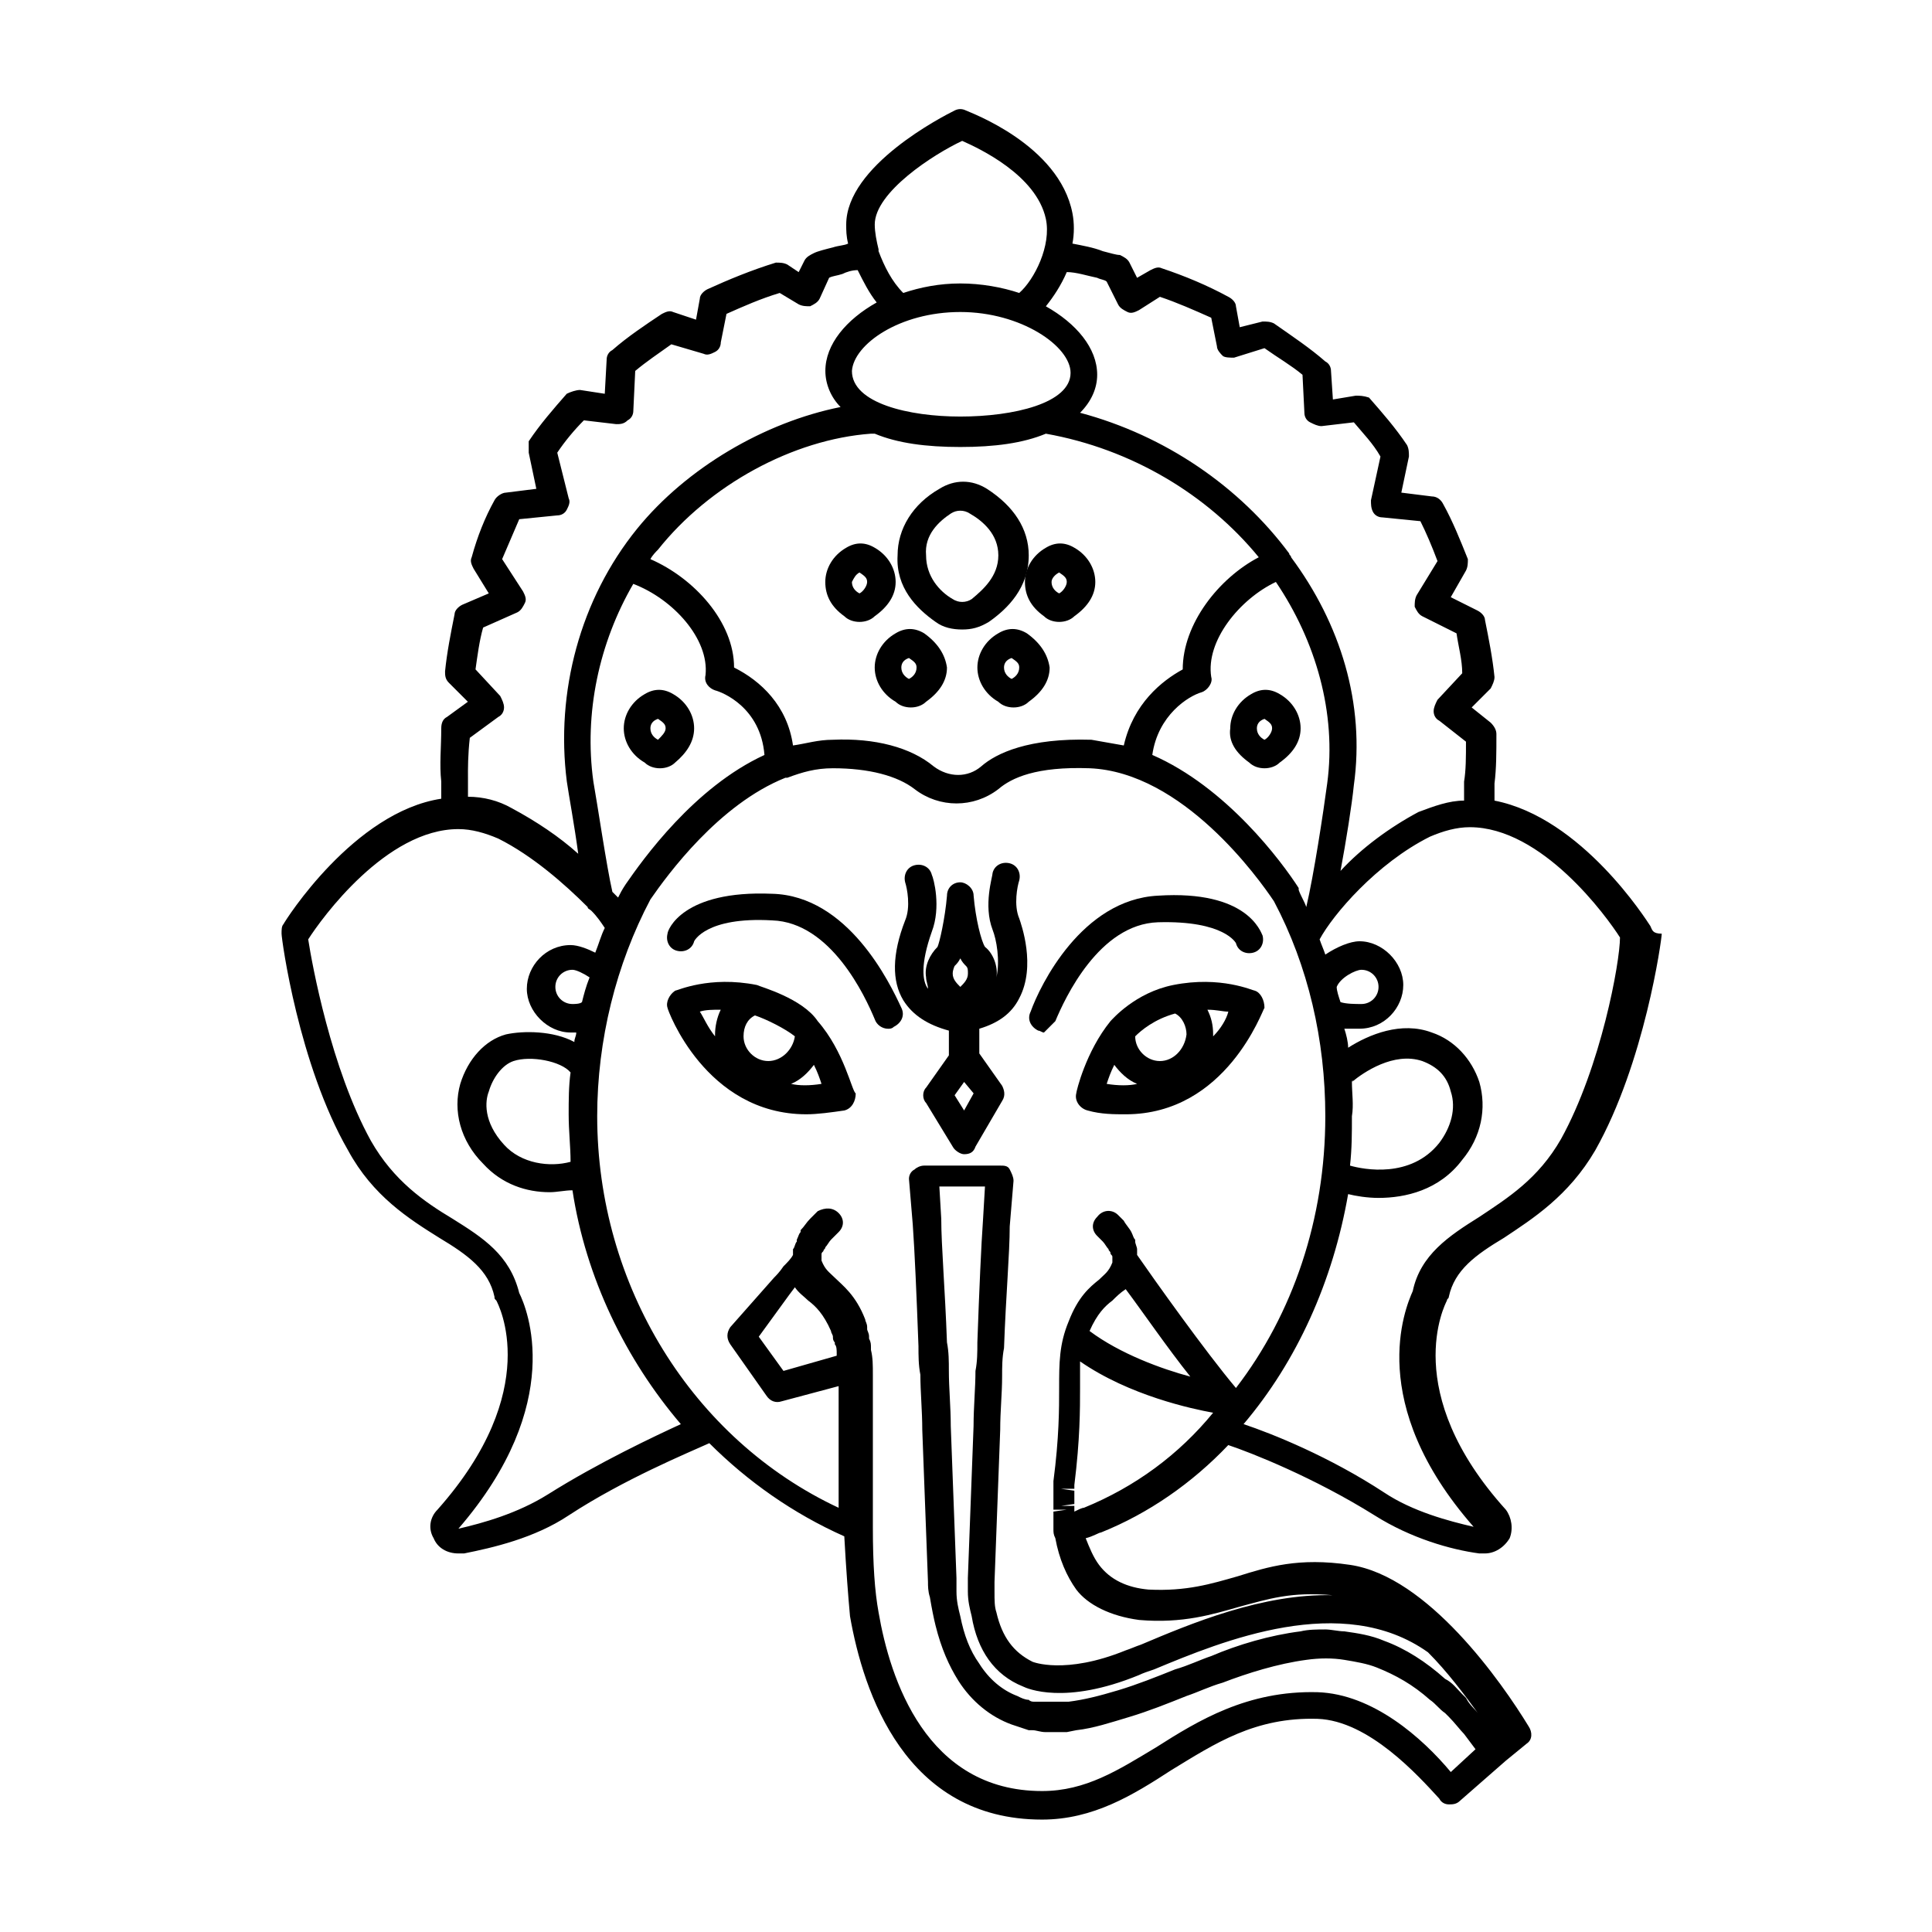 <?xml version="1.0" encoding="UTF-8"?>
<!-- Uploaded to: SVG Repo, www.svgrepo.com, Generator: SVG Repo Mixer Tools -->
<svg fill="#000000" width="800px" height="800px" version="1.1" viewBox="144 144 512 512" xmlns="http://www.w3.org/2000/svg">
 <g>
  <path d="m327.95 337.02c0-3.527-2.016-7.055-5.543-9.07-2.519-1.512-5.039-1.512-7.559 0-3.527 2.016-5.543 5.543-5.543 9.07 0 3.527 2.016 7.055 5.543 9.07 1.008 1.008 2.519 1.512 4.031 1.512 1.512 0 3.023-0.504 4.031-1.512 3.023-2.523 5.039-5.543 5.039-9.07zm-9.57 3.023c-1.008-0.504-2.016-1.512-2.016-3.023 0-1.008 0.504-2.016 2.016-2.519 1.512 1.008 2.016 1.512 2.016 2.519 0 1.008-1.008 2.016-2.016 3.023z"/>
  <path d="m367.75 307.3c1.008 1.008 2.519 1.512 4.031 1.512 1.512 0 3.023-0.504 4.031-1.512 3.527-2.519 5.543-5.543 5.543-9.07 0-3.527-2.016-7.055-5.543-9.07-2.519-1.512-5.039-1.512-7.559 0-3.527 2.016-5.543 5.543-5.543 9.07 0 3.527 1.512 6.551 5.039 9.07zm4.031-11.586c1.512 1.008 2.016 1.512 2.016 2.519 0 1.008-1.008 2.519-2.016 3.023-1.008-0.504-2.016-1.512-2.016-3.023 0.504-1.008 1.008-2.016 2.016-2.519z"/>
  <path d="m388.91 311.83c-2.519-1.512-5.039-1.512-7.559 0-3.527 2.016-5.543 5.543-5.543 9.07s2.016 7.055 5.543 9.07c1.008 1.008 2.519 1.512 4.031 1.512s3.023-0.504 4.031-1.512c3.527-2.519 5.543-5.543 5.543-9.07-0.504-3.527-2.519-6.551-6.047-9.07zm-4.031 12.09c-1.008-0.504-2.016-1.512-2.016-3.023 0-1.008 0.504-2.016 2.016-2.519 1.512 1.008 2.016 1.512 2.016 2.519 0 1.512-1.008 2.519-2.016 3.023z"/>
  <path d="m416.12 311.83c-2.519-1.512-5.039-1.512-7.559 0-3.527 2.016-5.543 5.543-5.543 9.07s2.016 7.055 5.543 9.07c1.008 1.008 2.519 1.512 4.031 1.512s3.023-0.504 4.031-1.512c3.527-2.519 5.543-5.543 5.543-9.07-0.504-3.527-2.519-6.551-6.047-9.07zm-4.031 12.09c-1.008-0.504-2.016-1.512-2.016-3.023 0-1.008 0.504-2.016 2.016-2.519 1.512 1.008 2.016 1.512 2.016 2.519 0 1.512-1.008 2.519-2.016 3.023z"/>
  <path d="m391.94 308.81c2.016 1.512 4.535 2.016 7.055 2.016 2.519 0 4.535-0.504 7.055-2.016 5.039-3.527 10.578-9.07 10.578-17.633 0-7.055-4.031-13.098-11.082-17.633-4.031-2.519-8.566-2.519-12.594 0-7.055 4.031-11.082 10.578-11.082 17.633-0.508 8.566 5.031 14.105 10.07 17.633zm4.031-28.715c1.512-1.008 3.527-1.008 5.039 0 3.527 2.016 7.559 5.543 7.559 11.082 0 5.543-4.031 9.07-7.055 11.586-1.512 1.008-3.527 1.008-5.039 0-3.527-2.016-7.055-6.047-7.055-11.586-0.504-5.543 3.527-9.07 6.551-11.082z"/>
  <path d="m420.66 307.3c1.008 1.008 2.519 1.512 4.031 1.512s3.023-0.504 4.031-1.512c3.527-2.519 5.543-5.543 5.543-9.07 0-3.527-2.016-7.055-5.543-9.07-2.519-1.512-5.039-1.512-7.559 0-3.527 2.016-5.543 5.543-5.543 9.07 0 3.527 1.512 6.551 5.039 9.07zm4.027-11.586c1.512 1.008 2.016 1.512 2.016 2.519 0 1.008-1.008 2.519-2.016 3.023-1.008-0.504-2.016-1.512-2.016-3.023 0.004-1.008 1.008-2.016 2.016-2.519z"/>
  <path d="m475.07 346.09c1.008 1.008 2.519 1.512 4.031 1.512 1.512 0 3.023-0.504 4.031-1.512 3.527-2.519 5.543-5.543 5.543-9.07 0-3.527-2.016-7.055-5.543-9.07-2.519-1.512-5.039-1.512-7.559 0-3.527 2.016-5.543 5.543-5.543 9.07-0.504 3.531 1.512 6.551 5.039 9.07zm4.031-11.586c1.512 1.008 2.016 1.512 2.016 2.519 0 1.008-1.008 2.519-2.016 3.023-1.008-0.504-2.016-1.512-2.016-3.023 0-1.008 0.504-2.016 2.016-2.519z"/>
  <path d="m581.37 389.42c-1.008-1.512-18.137-28.719-41.312-33.25v-1.008-3.527c0.504-4.031 0.504-8.062 0.504-13.098 0-1.008-0.504-2.016-1.512-3.023l-5.039-4.031 5.039-5.039c0.504-1.008 1.008-2.016 1.008-3.023-0.504-5.039-1.512-10.078-2.519-15.113 0-1.008-1.008-2.016-2.016-2.519l-7.055-3.527 4.031-7.055c0.504-1.008 0.504-2.016 0.504-3.023-2.016-5.039-4.031-10.078-6.551-14.609-0.504-1.008-1.512-2.016-3.023-2.016l-8.062-1.008 2.016-9.574c0-1.008 0-2.016-0.504-3.023-3.023-4.535-6.551-8.566-10.078-12.594-1.508-0.5-2.516-0.5-3.519-0.5l-6.047 1.008-0.504-7.559c0-1.008-0.504-2.016-1.512-2.519-4.031-3.527-8.566-6.551-13.602-10.078-1.008-0.504-2.016-0.504-3.023-0.504l-6.047 1.512-1.008-5.543c0-1.008-1.008-2.016-2.016-2.519-5.543-3.023-11.586-5.543-17.633-7.559-1.008-0.504-2.016 0-3.023 0.504l-3.527 2.023-2.016-4.031c-0.504-1.008-1.512-1.512-2.519-2.016-1.008 0-2.519-0.504-4.535-1.008-2.519-1.008-5.543-1.512-8.062-2.016 0.504-2.519 0.504-5.543 0-8.062-3.523-18.137-27.199-26.699-28.207-27.203s-2.016-0.504-3.023 0c-3.023 1.512-28.719 14.609-28.719 30.23 0 1.512 0 3.023 0.504 5.039-1.008 0.504-2.519 0.504-4.031 1.008-2.016 0.504-4.031 1.008-5.039 1.512-1.008 0.504-2.016 1.008-2.519 2.016l-1.512 3.023-3.023-2.016c-1.008-0.504-2.016-0.504-3.023-0.504-6.551 2.016-12.594 4.535-18.137 7.055-1.008 0.504-2.016 1.512-2.016 2.519l-1.008 5.543-6.047-2.016c-1.008-0.504-2.016 0-3.023 0.504-4.535 3.023-9.07 6.047-13.098 9.574-1.008 0.504-1.512 1.512-1.512 2.519l-0.5 9.059-6.551-1.008c-1.008 0-2.519 0.504-3.527 1.008-3.527 4.031-7.055 8.062-10.078 12.594 0.004 1.008 0.004 2.016 0.004 3.023l2.016 9.574-8.062 1.008c-1.008 0-2.519 1.008-3.023 2.016-2.519 4.535-4.535 9.574-6.047 15.113-0.504 1.008 0 2.016 0.504 3.023l4.031 6.551-7.055 3.023c-1.008 0.504-2.016 1.512-2.016 2.519-1.008 5.039-2.016 10.078-2.519 15.113 0 1.008 0 2.016 1.008 3.023l5.039 5.039-5.543 4.031c-1.008 0.504-1.512 1.512-1.512 3.023 0 5.039-0.504 9.574 0 14.105v3.527 1.008c-23.176 3.527-41.312 32.242-41.816 33.25-0.504 0.504-0.504 1.512-0.504 2.519 0 1.512 4.535 34.762 17.633 57.434 6.551 12.09 16.121 18.137 24.184 23.176 7.559 4.535 13.098 8.566 14.609 15.617 0 0.504 0 0.504 0.504 1.008 0.504 1.008 12.594 23.68-15.617 55.418-2.016 2.016-2.519 5.039-1.008 7.559 1.008 2.519 3.527 4.031 6.551 4.031h1.512c7.559-1.512 18.641-4.031 27.711-10.078 14.609-9.574 31.738-16.625 37.281-19.145 10.078 10.078 22.168 18.641 35.77 24.688 0.504 9.07 1.008 15.617 1.512 21.16 3.527 20.152 14.609 53.906 50.883 53.906 13.602 0 24.184-6.551 34.258-13.098 11.586-7.055 22.168-14.105 38.793-13.602 13.602 0.504 26.703 15.113 32.242 21.16 0.504 1.008 1.512 1.512 2.519 1.512 1.008 0 2.016 0 3.023-1.008l12.09-10.578 5.543-4.535c1.512-1.008 1.512-3.023 0.504-4.535-7.055-11.586-26.703-39.801-47.359-42.824-13.602-2.016-21.664 0.504-29.727 3.023-7.055 2.016-13.602 4.031-23.68 3.527-5.543-0.504-10.078-2.519-13.098-6.551-1.512-2.016-2.519-4.535-3.527-7.055 2.016-0.504 3.527-1.512 4.031-1.512 12.594-5.039 24.184-13.098 33.754-23.176 6.047 2.016 22.672 8.566 38.793 18.641 9.574 6.047 20.152 9.07 27.711 10.078h1.512c2.519 0 5.039-1.512 6.551-4.031 1.008-2.519 0.504-5.543-1.008-7.559-28.215-31.234-16.121-54.41-15.617-55.418 0-0.504 0.504-0.504 0.504-1.008 1.512-7.055 7.055-11.082 14.609-15.617 7.559-5.039 17.129-11.082 24.184-23.176 13.098-23.176 17.633-55.922 17.633-57.434-2.508-0.004-2.508-1.012-3.012-2.019zm-146.61-171.8c1.008 0.504 2.016 0.504 2.519 1.008l3.023 6.047c0.504 1.008 1.512 1.512 2.519 2.016 1.008 0.504 2.016 0 3.023-0.504l5.543-3.527c4.535 1.512 9.07 3.527 13.602 5.543l1.512 7.559c0 1.008 1.008 2.016 1.512 2.519s2.016 0.504 3.023 0.504l8.062-2.519c3.527 2.519 7.055 4.535 10.078 7.055l0.504 10.078c0 1.008 0.504 2.016 1.512 2.519 1.008 0.504 2.016 1.008 3.023 1.008l8.566-1.008c2.519 3.023 5.039 5.543 7.055 9.07l-2.519 11.586c0 1.008 0 2.016 0.504 3.023 0.504 1.008 1.512 1.512 2.519 1.512l10.078 1.008c1.512 3.023 3.023 6.551 4.535 10.578l-5.543 9.07c-0.504 1.008-0.504 2.016-0.504 3.023 0.504 1.008 1.008 2.016 2.016 2.519l9.07 4.535c0.504 3.527 1.512 7.055 1.512 10.578l-6.566 7.043c-0.504 1.008-1.008 2.016-1.008 3.023 0 1.008 0.504 2.016 1.512 2.519l7.055 5.543c0 4.031 0 7.559-0.504 10.578v4.535 0.504c-4.031 0-8.062 1.512-12.09 3.023-7.559 4.031-15.113 9.574-20.656 15.617 1.512-8.062 3.023-17.633 3.527-22.672 3.023-21.664-3.527-42.824-16.625-60.457 0-0.504-0.504-0.504-0.504-1.008-13.098-17.633-32.746-31.234-55.418-37.281 3.023-3.023 4.535-6.551 4.535-10.078 0-7.055-5.543-13.602-13.602-18.137 2.016-2.519 4.031-5.543 5.543-9.07 2.512 0.004 5.535 1.012 8.055 1.516zm63.48 187.92c1.008-2.519 5.039-4.535 6.551-4.535 2.519 0 4.535 2.016 4.535 4.535 0 2.519-2.016 4.535-4.535 4.535-1.512 0-4.031 0-5.543-0.504-0.504-1.512-1.008-3.023-1.008-4.031zm4.031 25.191c0-0.504 0.504-0.504 0 0 3.023-2.519 11.082-8.062 18.641-5.543 4.031 1.512 6.551 4.031 7.559 8.062 1.512 4.535 0 9.574-3.023 13.602-7.559 9.574-20.152 7.055-23.68 6.047 0.504-4.535 0.504-8.566 0.504-13.098 0.504-3.023 0-6.047 0-9.07zm-204.04-21.16c-0.504 0.504-2.016 0.504-2.519 0.504-2.519 0-4.535-2.016-4.535-4.535 0-2.519 2.016-4.535 4.535-4.535 1.008 0 3.023 1.008 4.535 2.016-1.008 2.519-1.512 4.535-2.016 6.551zm-3.023 42.32c-5.543 1.512-13.098 0.504-17.633-4.535-5.543-6.047-5.039-11.586-4.031-14.105 1.008-3.527 3.527-7.055 6.551-8.062 4.535-1.512 12.594 0 15.113 3.023-0.504 3.527-0.504 7.559-0.504 11.082 0 4.535 0.504 8.566 0.504 12.598zm14.609-73.555v0c-1.008 1.512-1.512 2.519-2.016 3.527l-1.512-1.512c-1.512-6.551-4.031-23.68-5.039-29.223-2.519-18.137 1.512-36.777 10.578-52.395 10.578 4.031 20.152 14.609 19.145 24.184-0.504 2.016 1.008 3.527 2.519 4.031 2.016 0.504 12.09 4.535 13.098 17.129-18.637 8.562-32.238 27.707-36.773 34.258zm44.336-36.781c-1.512-10.578-8.566-17.129-15.617-20.656 0-12.09-10.578-23.68-22.168-28.719 0.504-1.008 1.512-2.016 2.016-2.519 13.602-17.129 35.77-29.223 56.426-30.73h1.008c6.047 2.519 13.602 3.527 22.672 3.527 9.07 0 16.625-1.008 22.672-3.527 22.672 4.031 42.824 16.121 56.426 32.746-10.578 5.543-20.152 17.633-20.152 29.727-5.543 3.023-13.098 9.07-15.617 20.152-3.023-0.504-5.543-1.008-8.566-1.512-16.625-0.504-25.191 3.527-29.223 7.055-3.527 3.023-8.566 3.023-12.594 0-6.047-5.039-15.617-7.559-26.703-7.055-4.027 0.004-7.051 1.012-10.578 1.512zm44.336-114.87c16.121 0 29.223 9.07 29.223 16.121 0 8.062-15.113 11.586-29.223 11.586-13.602 0-28.719-3.527-28.719-12.09 0.504-7.051 12.594-15.617 28.719-15.617zm63.984 100.76c1.512-0.504 3.023-2.519 2.519-4.031-1.512-9.574 7.559-20.656 17.129-25.191 10.578 15.617 16.121 34.762 13.602 53.402-1.008 7.559-3.527 24.184-5.543 32.746-0.504-1.512-1.512-3.023-2.016-4.535v-0.504c-4.535-7.055-19.145-26.703-38.793-35.266 1.512-10.574 9.574-15.613 13.102-16.621zm-63.48-146.11c4.535 2.016 19.648 9.07 22.168 20.656 1.512 7.055-3.023 16.121-7.055 19.648-4.535-1.512-10.078-2.519-15.617-2.519-5.543 0-10.578 1.008-15.113 2.519-3.023-3.023-5.039-7.055-6.551-11.082v-0.504c-0.504-2.016-1.008-4.535-1.008-6.551 0-8.562 15.617-18.641 23.176-22.168zm-130.49 158.2 7.559-5.543c1.008-0.504 1.512-1.512 1.512-2.519 0-1.008-0.504-2.016-1.008-3.023l-6.551-7.055c0.504-3.527 1.008-7.559 2.016-11.082l9.07-4.031c1.008-0.504 1.512-1.512 2.016-2.519 0.504-1.008 0-2.016-0.504-3.023l-5.543-8.566c1.512-3.527 3.023-7.055 4.535-10.578l10.078-1.008c1.008 0 2.016-0.504 2.519-1.512 0.504-1.008 1.008-2.016 0.504-3.023l-3.027-12.09c2.016-3.023 4.535-6.047 7.055-8.566l8.566 1.008c1.008 0 2.016 0 3.023-1.008 1.008-0.504 1.512-1.512 1.512-2.519l0.504-10.578c3.023-2.519 6.047-4.535 9.574-7.055l8.566 2.519c1.008 0.504 2.016 0 3.023-0.504 1.008-0.504 1.512-1.512 1.512-2.519l1.512-7.559c4.535-2.016 9.07-4.031 14.105-5.543l5.039 3.023c1.008 0.504 2.016 0.504 3.023 0.504 1.008-0.504 2.016-1.008 2.519-2.016l2.519-5.543c1.008-0.504 2.016-0.504 3.527-1.008 1.008-0.504 2.519-1.008 4.031-1.008 1.512 3.023 3.023 6.047 5.039 8.566-8.062 4.535-13.602 11.082-13.602 18.137 0 3.527 1.512 7.055 4.031 9.574-20.152 4.031-40.809 16.121-53.906 32.242-15.113 18.641-21.664 43.328-18.641 67.008 0.504 3.527 2.016 11.586 3.023 19.145-5.039-4.535-11.082-8.566-17.633-12.09-3.527-2.016-7.559-3.023-11.586-3.023v-0.504-4.031c-0.02-3.019-0.02-6.547 0.484-11.078zm20.656 200.52c-8.062 5.039-17.129 7.559-23.68 9.07 28.719-33.254 18.137-58.445 16.121-62.477-2.519-10.078-9.574-14.609-17.633-19.648-7.559-4.535-15.617-10.078-21.664-20.656-10.578-19.145-15.617-46.855-16.625-53.402 3.527-5.543 20.656-29.223 39.801-29.223 3.527 0 7.055 1.008 10.578 2.519 9.07 4.535 17.633 12.09 23.68 18.137 0 0.504 0.504 0.504 1.008 1.008 1.512 1.512 2.519 3.023 3.527 4.535-1.008 2.016-1.512 4.031-2.519 6.551-2.016-1.008-4.535-2.016-6.551-2.016-6.551 0-11.586 5.543-11.586 11.586 0 6.047 5.543 11.586 11.586 11.586h1.512c0 1.008-0.504 1.512-0.504 2.519-5.543-3.023-13.602-3.023-18.137-2.016-5.543 1.512-10.078 6.551-12.09 13.098-2.016 7.055 0 15.113 6.047 21.16 5.039 5.543 11.586 7.559 17.633 7.559 2.016 0 4.031-0.504 6.047-0.504 3.527 23.176 14.105 44.84 28.719 61.969-6.551 3.027-21.668 10.078-35.27 18.645zm76.578-37.281v0.504l-14.105 4.031-6.551-9.07 8.062-11.082 1.512-2.016c1.008 1.512 2.519 2.519 3.527 3.527 2.016 1.512 4.031 3.527 6.047 8.062 0 0.504 0.504 1.008 0.504 1.512s0 1.008 0.504 1.512v0.504c0.5 0.5 0.5 1.508 0.5 2.516l3.527-1.008zm156.69 79.098c5.039 5.039 9.574 11.082 13.602 16.625-1.008-1.512-2.519-2.519-3.527-4.535l-1.008-1.008c-1.512-1.512-2.519-3.023-4.535-4.031-5.039-4.535-10.578-8.062-16.121-10.078-3.527-1.512-7.055-2.016-10.578-2.519-1.512 0-3.527-0.504-5.039-0.504-2.016 0-4.535 0-6.551 0.504-8.062 1.008-16.625 3.527-23.68 6.551-3.023 1.008-6.047 2.519-9.574 3.527-5.035 2.016-10.074 4.031-15.109 5.543-5.039 1.512-9.07 2.519-13.098 3.023h-7.055-2.016c-0.504 0-1.008 0-1.512-0.504-1.008 0-2.016-0.504-3.023-1.008-4.031-1.512-7.559-4.535-10.078-8.566-2.519-3.527-4.031-7.559-5.039-12.594-0.504-2.016-1.008-4.031-1.008-6.551v-3.527l-1.512-40.305c0-5.039-0.504-10.078-0.504-14.609 0-2.519 0-5.039-0.504-7.559-0.504-14.105-1.512-25.695-1.512-32.746l-0.504-8.566h12.09l-0.504 8.566c-0.504 7.055-1.008 18.641-1.512 32.746 0 2.519 0 5.039-0.504 7.559 0 4.535-0.504 9.574-0.504 14.609l-1.512 40.305v3.527c0 2.519 0.504 4.535 1.008 6.551 1.512 9.07 6.047 15.617 13.602 18.641 1.008 0.504 11.082 5.039 30.73-3.023 1.008-0.504 2.519-1.008 4.031-1.512 18.145-7.555 49.887-20.656 72.559-4.531zm-76.582-8.566c11.586 1.008 19.648-1.512 26.703-3.527 7.559-2.016 13.602-4.031 24.688-3.023-18.641-0.504-37.785 7.559-50.883 13.098-1.512 0.504-2.519 1.008-4.031 1.512-16.121 6.551-24.688 3.023-24.688 3.023-5.039-2.519-8.062-6.551-9.574-13.098-0.504-1.512-0.504-3.023-0.504-5.543v-2.519l1.512-40.305c0-5.039 0.504-9.574 0.504-14.105 0-2.519 0-5.039 0.504-7.559 0.504-14.105 1.512-25.191 1.512-32.242l1.008-12.09c0-1.008-0.504-2.016-1.008-3.023-0.504-1.008-1.512-1.008-2.519-1.008h-20.152c-1.008 0-2.016 0.504-2.519 1.008-1.008 0.504-1.512 1.512-1.512 2.519l1.008 12.09c0.504 7.055 1.008 18.641 1.512 32.242 0 2.519 0 5.039 0.504 7.559 0 4.535 0.504 9.574 0.504 14.609l1.512 40.305c0 1.008 0 2.519 0.504 4.031 0.504 3.023 1.008 5.543 1.512 7.559 1.512 6.047 3.527 10.578 6.047 14.609 3.527 5.543 8.566 9.574 14.105 11.586 1.512 0.504 3.023 1.008 4.535 1.512h1.008c1.008 0 2.016 0.504 3.527 0.504h4.535 0.504 0.504l2.519-0.504c4.535-0.504 9.07-2.016 14.105-3.527 5.039-1.512 10.078-3.527 15.113-5.543 3.023-1.008 6.047-2.519 9.574-3.527 6.551-2.519 14.609-5.039 22.168-6.047 3.527-0.504 7.055-0.504 10.078 0 3.023 0.504 6.047 1.008 8.566 2.016 5.039 2.016 9.574 4.535 14.105 8.566 1.512 1.008 2.519 2.519 4.031 3.527l1.008 1.008c1.512 1.512 3.023 3.527 4.031 4.535l3.023 4.031-6.551 6.047c-7.559-9.07-20.656-20.656-35.266-21.16-18.641-0.504-31.738 7.559-42.824 14.609-10.078 6.047-18.641 11.586-30.23 11.586-30.73 0-40.305-29.727-43.328-47.359-1.008-5.543-1.512-12.594-1.512-22.672v-20.656-6.047-4.535-0.504-4.031-0.504-3.527-0.504c0-2.519 0-4.535-0.504-6.551v-0.504c0-1.008 0-1.512-0.504-2.519v-0.504c0-1.008-0.504-1.512-0.504-2.016v-0.504c0-1.008-0.504-1.512-0.504-2.016-2.519-6.551-6.047-9.07-8.062-11.082-1.512-1.512-2.519-2.016-3.527-4.535v-1.008-0.504c0-0.504 0-0.504 0.504-1.008 0-0.504 0.504-0.504 0.504-1.008 0.504-0.504 1.008-1.512 1.512-2.016l2.016-2.016c1.512-1.512 1.512-3.527 0-5.039-1.512-1.512-3.527-1.512-5.543-0.504 0 0-0.504 0.504-1.008 1.008-0.504 0.504-0.504 0.504-1.008 1.008-1.008 1.008-1.512 2.016-2.519 3.023v0.504c-0.504 0.504-0.504 1.008-1.008 2.016v0.504c-0.504 0.504-0.504 1.512-1.008 2.016v0.504 1.008c-0.504 1.008-1.512 2.016-2.519 3.023-1.008 1.512-2.016 2.519-2.519 3.023l-11.586 13.109c-1.008 1.512-1.008 3.023 0 4.535l9.574 13.602c1.008 1.512 2.519 2.016 4.031 1.512l15.113-4.031v1.512 0.504 4.031 0.504 4.535 6.047 15.113c-38.793-18.137-63.984-58.945-63.984-103.79 0-20.152 5.039-40.305 14.105-57.434 4.535-6.551 18.137-25.191 35.77-32.242h0.504c4.031-1.512 7.559-2.519 12.09-2.519 9.574 0 17.129 2.016 21.664 5.543 6.551 5.039 15.617 5.039 22.168 0 3.527-3.023 10.078-6.047 24.184-5.543 24.688 1.008 44.84 29.223 48.871 35.266 9.07 17.129 13.602 36.777 13.602 56.93 0 27.207-8.566 52.395-23.68 72.043-8.062-9.574-21.664-28.719-26.199-35.266v-1.008-0.504c0-0.504-0.504-1.512-0.504-2.016v-0.504c-0.504-0.504-0.504-1.008-1.008-2.016s-1.512-2.016-2.016-3.023l-1.512-1.512c-1.512-1.512-4.031-1.512-5.543 0.504-1.512 1.512-1.512 3.527 0 5.039l1.512 1.512c0.504 0.504 1.008 1.512 1.512 2.016 0 0.504 0.504 0.504 0.504 1.008 0 0.504 0.504 0.504 0.504 1.008v0.504 0.504 0.504c-1.008 2.519-2.016 3.023-3.527 4.535-2.519 2.016-5.543 4.535-8.062 11.082-2.519 6.047-2.519 11.082-2.519 17.633 0 5.543 0 13.098-1.512 24.688v0.504 0.504 0.504 0.504 1.008 0.504 3.527 0.504h3.527l-3.527 0.504v1.512 0.504 0.504 1.512 0.504c0 1.008 0 1.512 0.504 2.519 1.008 5.543 3.023 10.078 5.543 13.602 3.027 4.027 9.074 7.051 16.629 8.059zm13.605-64.488c-7.559-2.016-18.641-6.047-26.703-12.09 2.016-4.535 4.031-6.551 6.047-8.062 1.008-1.008 2.016-2.016 3.527-3.023 4.531 6.047 11.082 15.621 17.129 23.176zm-28.215 34.766c-0.504 0-1.512 0.504-2.519 1.008v-1.512h-3.527l3.527-0.504v-3.023h-3.527 3.527v-0.504l-3.527-0.504h3.527v-1.008c1.512-12.09 1.512-20.152 1.512-25.695v-7.055c13.098 9.07 29.727 12.594 35.266 13.602-9.066 11.086-20.656 19.652-34.258 25.195zm126.46-97.742c-6.047 10.578-14.105 15.617-21.664 20.656-8.062 5.039-15.617 10.078-17.633 19.648-2.016 4.535-12.598 29.727 16.121 62.473-6.551-1.512-16.121-4.031-23.68-9.07-14.609-9.574-29.727-15.617-37.281-18.137 14.105-16.625 23.68-37.785 27.711-60.961 2.016 0.504 5.039 1.008 8.062 1.008 7.055 0 16.121-2.016 22.168-10.078 5.039-6.047 6.551-13.602 4.535-20.656-2.016-6.047-6.551-11.082-12.594-13.098-8.062-3.023-16.625 0.504-22.168 4.031 0-1.512-0.504-3.527-1.008-5.039h4.031c6.551 0 11.586-5.543 11.586-11.586 0-6.047-5.543-11.586-11.586-11.586-2.519 0-6.047 1.512-9.07 3.527-0.504-1.512-1.008-2.519-1.512-4.031 3.527-6.551 15.113-20.152 29.223-27.207 3.527-1.512 7.055-2.519 10.578-2.519 19.145 0 36.273 23.68 39.801 29.223-0.004 6.551-5.043 34.258-15.621 53.402z"/>
  <path d="m360.7 414.61c-4.031-6.047-15.113-9.07-16.121-9.574-12.594-2.519-21.16 1.512-21.664 1.512-1.512 1.008-2.519 3.023-2.016 4.535 0 0.504 10.078 28.215 36.777 28.215 3.023 0 6.551-0.504 10.078-1.008 2.016-0.504 3.023-2.519 3.023-4.535-1.012-0.504-3.027-11.082-10.078-19.145zm-27.207 4.031c-2.016-2.519-3.023-5.039-4.031-6.551 1.512-0.504 3.527-0.504 5.543-0.504-1.008 2.016-1.512 4.535-1.512 6.551v0.504zm14.105 6.547c-3.527 0-6.551-3.023-6.551-6.551 0-2.519 1.008-4.535 3.023-5.543 3.023 1.008 8.062 3.527 10.578 5.543-0.5 3.531-3.523 6.551-7.051 6.551zm6.047 6.047c2.519-1.008 4.535-3.023 6.047-5.039 1.008 2.016 1.512 3.527 2.016 5.039-3.023 0.504-6.047 0.504-8.062 0z"/>
  <path d="m348.61 380.86c-23.68-1.008-27.711 9.574-27.711 10.578-0.504 2.016 0.504 4.031 2.519 4.535s4.031-0.504 4.535-2.519c0 0 3.023-6.551 20.656-5.543 15.617 0.504 24.688 20.152 27.207 26.199 0.504 1.512 2.016 2.519 3.527 2.519 0.504 0 1.008 0 1.512-0.504 2.016-1.008 3.023-3.023 2.016-5.039-3.023-6.551-14.109-29.723-34.262-30.227z"/>
  <path d="m476.58 406.55c-0.504 0-9.07-4.031-21.664-1.512-10.078 2.016-16.121 9.07-16.625 9.574-6.551 8.062-9.07 18.641-9.07 19.145-0.504 2.016 1.008 4.031 3.023 4.535 3.527 1.008 7.055 1.008 10.078 1.008 26.703 0 36.273-27.711 36.777-28.215 0-2.016-1.008-4.031-2.519-4.535zm-39.297 24.688c0.504-1.512 1.008-3.023 2.016-5.039 1.512 2.016 3.527 4.031 6.047 5.039-2.019 0.504-5.039 0.504-8.062 0zm14.105-6.047c-3.527 0-6.551-3.023-6.551-6.551 1.512-1.512 5.039-4.535 10.578-6.047 2.016 1.008 3.023 3.527 3.023 5.543-0.5 4.035-3.523 7.055-7.051 7.055zm14.105-6.547v-0.504c0-2.519-0.504-4.535-1.512-6.551 2.519 0 4.031 0.504 5.543 0.504-0.504 2.016-2.016 4.535-4.031 6.551z"/>
  <path d="m414.11 387.4c-1.512-3.527-0.504-8.566 0-10.078 0.504-2.016-0.504-4.031-2.519-4.535-2.016-0.504-4.031 0.504-4.535 2.519 0 1.008-2.519 8.566 0 15.113 1.008 2.519 2.016 8.062 1.008 12.594 0.504-3.023-1.008-6.551-3.023-8.062-1.008-1.512-2.519-7.559-3.023-13.602 0-2.016-2.016-3.527-3.527-3.527-2.016 0-3.527 1.512-3.527 3.527-0.504 6.047-2.016 12.594-2.519 13.602-2.016 2.016-3.527 5.039-3.023 8.062 0 1.008 0.504 2.016 0.504 3.023-1.512-2.016-2.016-6.551 1.008-15.113 2.519-6.551 0.504-14.105 0-15.113-0.504-2.016-2.519-3.023-4.535-2.519-2.016 0.504-3.023 2.519-2.519 4.535 0.504 1.512 1.512 6.551 0 10.078-3.527 9.07-3.527 16.121-0.504 21.16 2.519 4.031 6.551 6.551 12.09 8.062v6.551l-6.047 8.566c-1.008 1.008-1.008 3.023 0 4.031l7.055 11.586c0.504 1.008 2.016 2.016 3.023 2.016 1.512 0 2.519-0.504 3.023-2.016l7.055-12.09c1.008-1.512 0.504-3.023 0-4.031l-6.047-8.566v-6.551c5.039-1.512 8.566-4.031 10.578-8.062 4.543-8.562 0.512-19.648 0.008-21.16zm-17.633 14.613c0-1.008 0.504-2.016 0.504-2.016 0.504-0.504 1.008-1.008 1.512-2.016 0.504 1.008 1.008 1.512 1.512 2.016s0.504 1.008 0.504 2.016c0 1.512-1.008 2.519-2.016 3.527-1.008-1.012-2.016-2.019-2.016-3.527zm3.023 36.273-2.519-4.031 2.519-3.527 2.519 3.023z"/>
  <path d="m423.68 414.61c2.519-6.047 11.586-25.695 27.207-26.199 17.633-0.504 20.656 5.543 20.656 5.543 0.504 2.016 2.519 3.023 4.535 2.519s3.023-2.519 2.519-4.535c-0.504-1.008-4.031-12.09-27.711-10.578-20.152 1.008-31.234 23.68-33.754 30.73-1.008 2.016 0 4.031 2.016 5.039 0.504 0 1.008 0.504 1.512 0.504 1.008-1.008 2.016-2.016 3.019-3.023z"/>
 </g>
</svg>